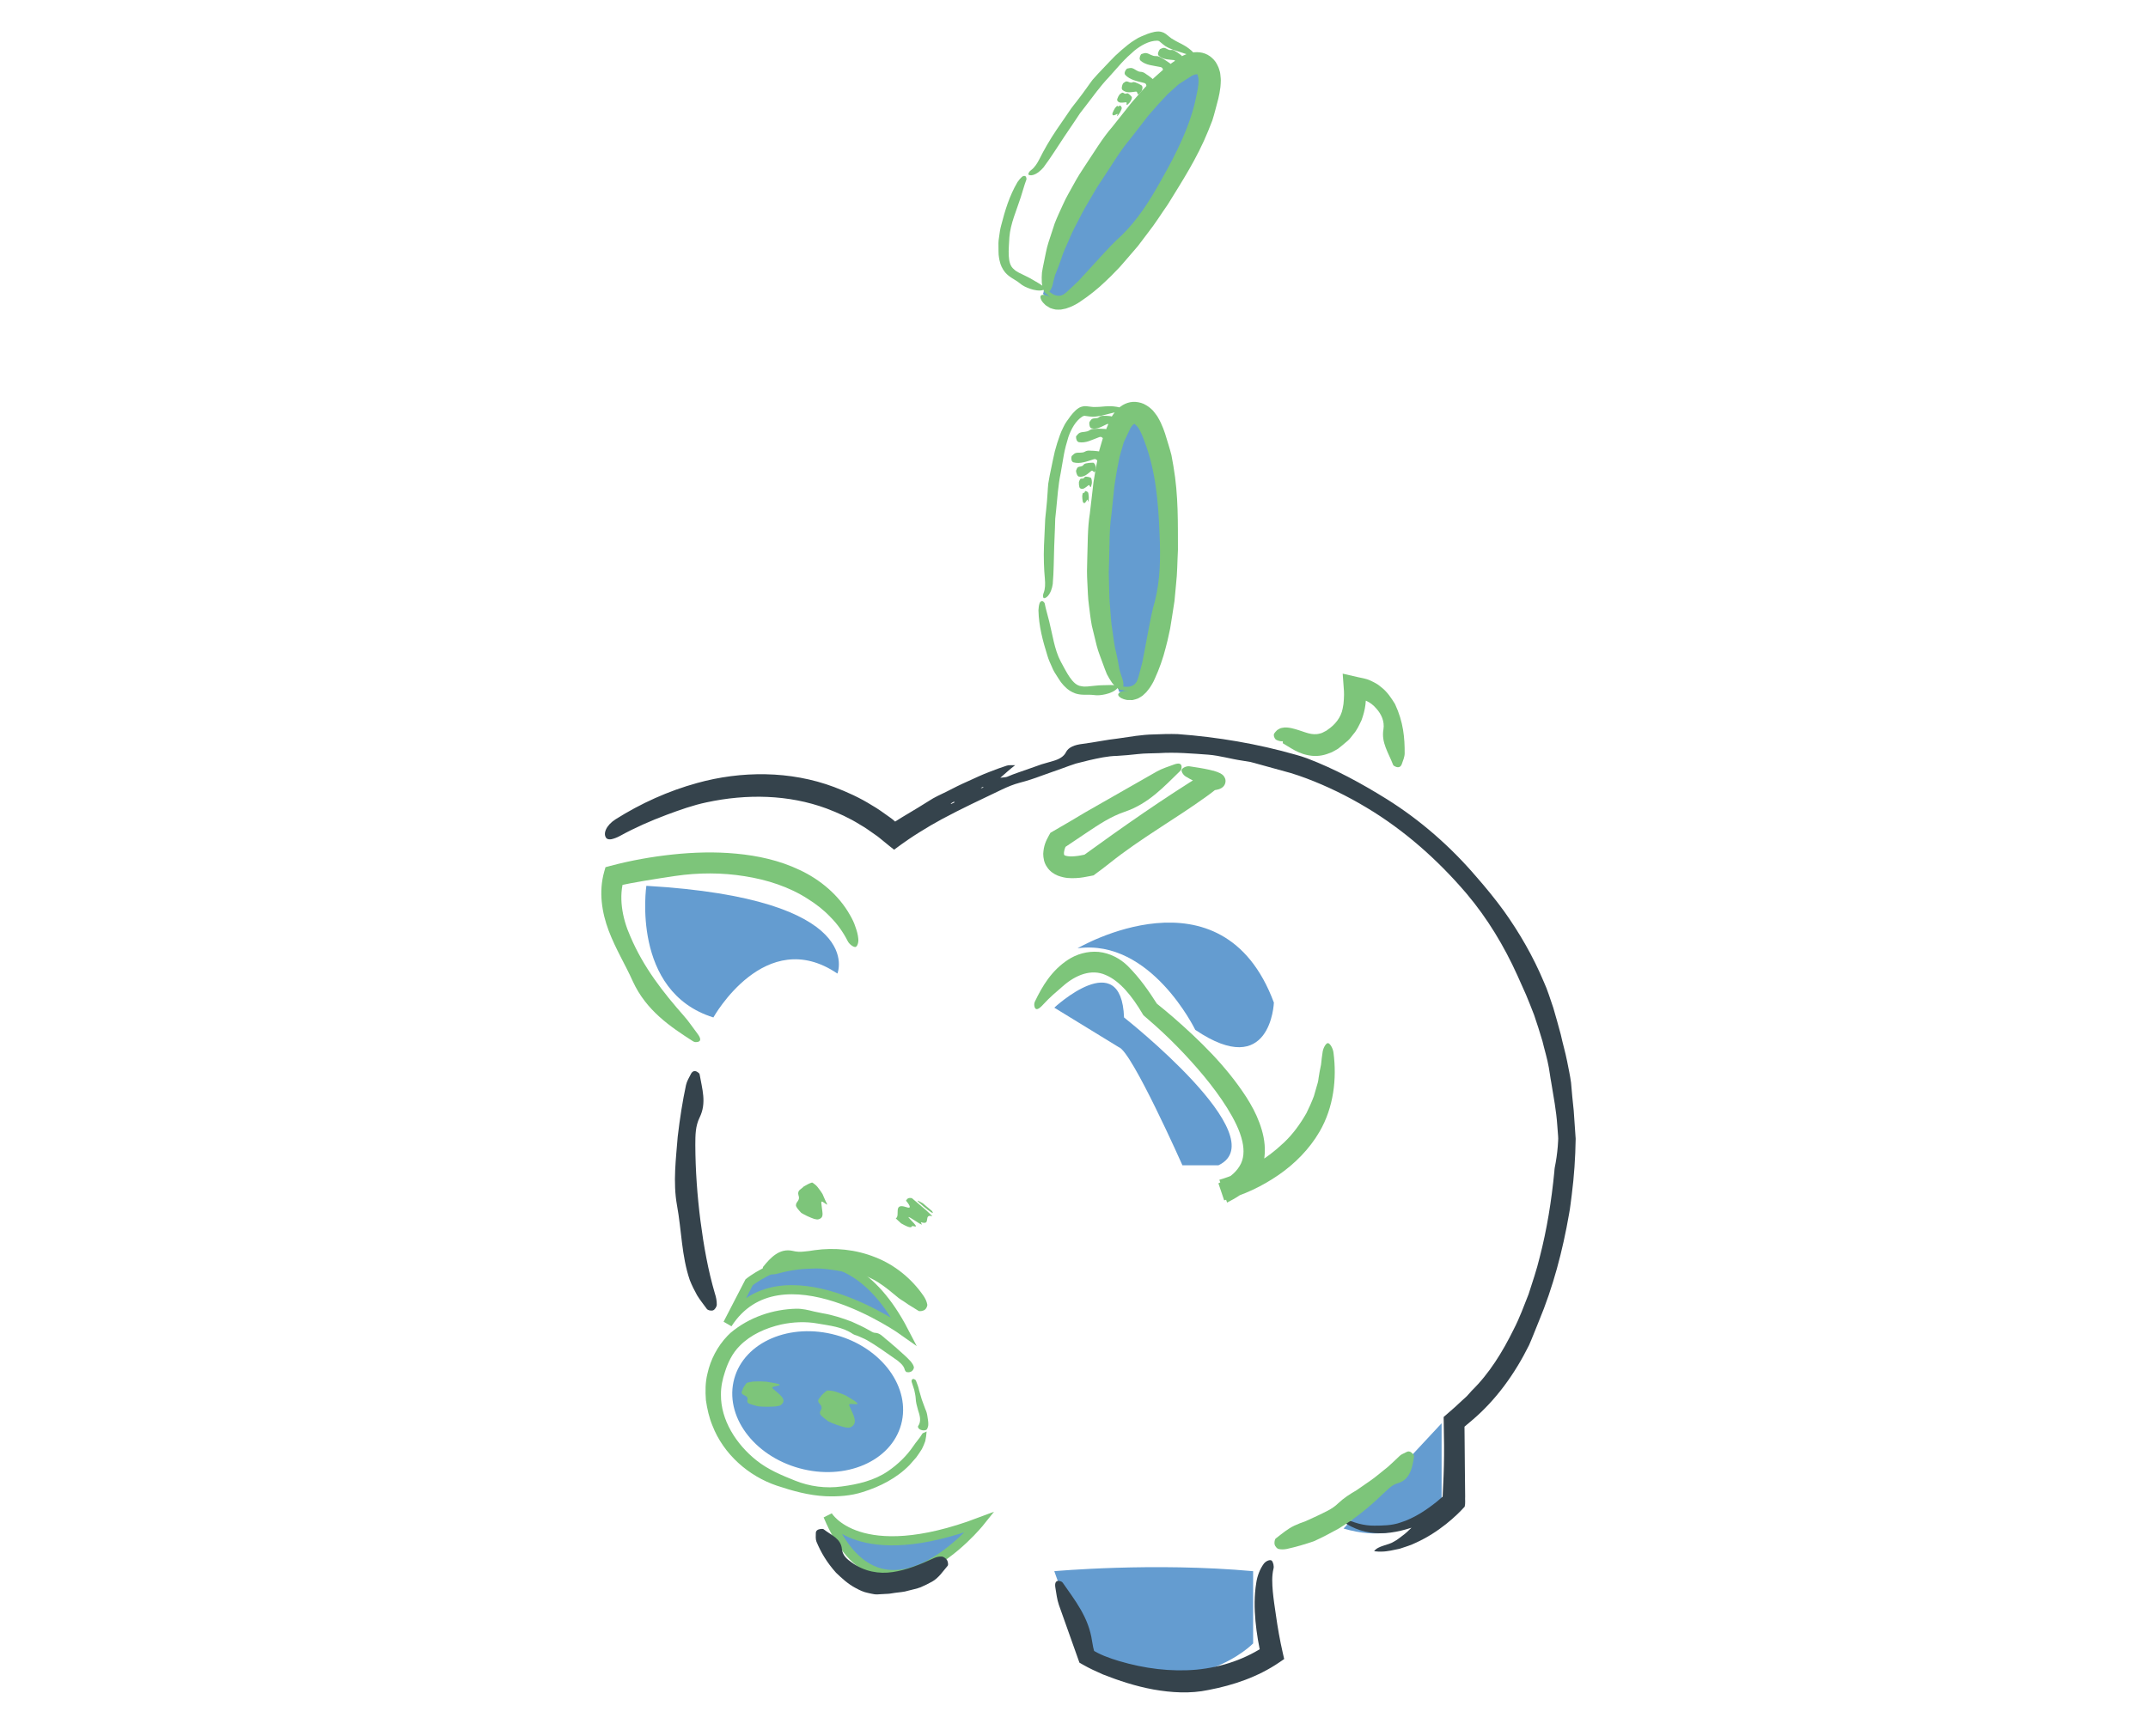 <?xml version="1.0" encoding="utf-8"?>
<!-- Generator: Adobe Illustrator 16.0.0, SVG Export Plug-In . SVG Version: 6.00 Build 0)  -->
<!DOCTYPE svg PUBLIC "-//W3C//DTD SVG 1.1//EN" "http://www.w3.org/Graphics/SVG/1.1/DTD/svg11.dtd">
<svg version="1.1" id="Layer_2" xmlns="http://www.w3.org/2000/svg" xmlns:xlink="http://www.w3.org/1999/xlink" x="0px" y="0px"
	 width="235px" height="190px" viewBox="0 0 235 190" enable-background="new 0 0 235 190" xml:space="preserve">
<g>
	<g>
		<path fill="#649CD0" stroke="#7DC57A" stroke-miterlimit="10" d="M90.57,165.859c0,0,3.33,5.713,16.652,0.686
			C107.222,166.545,96.491,179.964,90.57,165.859z"/>
		<g>
			
				<ellipse transform="matrix(0.964 0.265 -0.265 0.964 43.786 -18.228)" fill="#649CD0" cx="89.548" cy="153.406" rx="9.468" ry="7.559"/>
		</g>
		<path fill="#649CD0" d="M146.99,167.272l10.728-11.521v8.162C157.718,163.913,154.623,169.532,146.99,167.272z"/>
		<path fill="#649CD0" d="M115.344,171.938c0,0,10.876-0.994,21.754,0v7.903c0,0-6.118,6.414-18.016,2.566L115.344,171.938z"/>
		<path fill="#649CD0" stroke="#7DC57A" stroke-miterlimit="10" d="M81.958,140.322c0,0,9.946-8.091,16.938,5.372
			c0,0-13.575-9.681-19.289-0.826L81.958,140.322z"/>
		<g>
			<g>
				<g>
					<path fill="#7DC57A" d="M68.951,102.446c1.449,3.427,3.618,6.166,5.861,8.716c0.542,0.605,0.984,1.291,1.473,1.926
						c0.405,0.525,0.426,0.846,0.06,0.93c-0.137,0.028-0.343,0.05-0.516-0.063c-2.507-1.605-5.129-3.374-6.591-6.554
						c-0.839-1.875-1.863-3.502-2.644-5.551c-0.738-1.965-1.121-4.247-0.487-6.472l0.137-0.48l0.529-0.141
						c2.263-0.602,4.5-0.998,6.803-1.247c2.294-0.242,4.627-0.315,6.974-0.092c2.339,0.218,4.72,0.727,6.945,1.79
						c2.214,1.034,4.274,2.735,5.503,4.939c0.236,0.405,0.449,0.831,0.585,1.274c0.161,0.434,0.277,0.864,0.315,1.278
						c0.058,0.436-0.109,0.906-0.313,0.933c-0.211,0.027-0.675-0.299-0.843-0.648c-0.501-0.983-1.136-1.88-1.895-2.635
						c-0.734-0.775-1.573-1.425-2.475-1.987c-2.021-1.304-4.406-2.083-6.885-2.475c-2.48-0.402-5.067-0.404-7.62-0.029
						c-2.173,0.326-4.445,0.676-6.543,1.137c0.327-0.305,0.652-0.608,0.977-0.911C67.644,98.084,68.052,100.432,68.951,102.446z"/>
				</g>
			</g>
		</g>
		<g>
			<g>
				<path fill="#35434C" d="M154.422,167.181c-0.331,0.322-0.636,0.624-0.952,0.847c-0.313,0.235-0.608,0.482-0.935,0.655
					c-0.649,0.433-1.764,0.446-2.201,1.07c0.366,0.045,0.587,0.05,0.804,0.042c0.682-0.005,1.328-0.179,1.979-0.309
					c0.626-0.206,1.258-0.395,1.837-0.685c1.178-0.541,2.256-1.23,3.246-2.015c0.428-0.344,0.845-0.699,1.242-1.082
					c0.252-0.242,0.547-0.545,0.799-0.825c0.096-0.353,0.029-0.77,0.052-1.147l-0.032-3.121l-0.027-3.121l-0.012-1.266
					c0.003-0.034-0.007-0.075,0.005-0.104l0.076-0.064l0.152-0.13l0.529-0.446c2.701-2.27,4.763-5.178,6.299-8.274
					c0.379-0.854,0.704-1.732,1.06-2.587c1.576-3.776,2.618-7.741,3.314-11.753c0.138-0.702,0.2-1.416,0.3-2.123
					c0.258-2.03,0.395-4.03,0.427-6.125l-0.214-3.085c-0.107-1.017-0.213-2.032-0.291-3.056c-0.102-0.776-0.282-1.555-0.428-2.332
					c-0.193-0.988-0.486-1.955-0.697-2.938c-0.271-0.972-0.521-1.951-0.817-2.918c-0.339-0.952-0.613-1.934-1.043-2.854
					c-1.149-2.738-2.64-5.334-4.366-7.749c-0.938-1.289-1.946-2.524-2.994-3.72c-2.819-3.299-6.125-6.206-9.81-8.512
					c-2.776-1.727-5.633-3.289-8.726-4.468c-0.418-0.155-0.837-0.286-1.291-0.408c-4.131-1.177-8.482-1.922-12.851-2.242
					c-0.869-0.028-1.752-0.005-2.626,0.035c-1.317,0.02-2.61,0.259-3.905,0.444c-1.303,0.144-2.575,0.424-3.879,0.59
					c-0.849,0.1-1.557,0.349-1.84,0.938c-0.215,0.431-0.698,0.735-1.369,0.927l-1.281,0.37l-1.257,0.444
					c-0.833,0.309-1.688,0.558-2.501,0.917c-0.164,0.067-0.358,0.056-0.76,0.113c0.569-0.484,1.002-0.91,1.63-1.38
					c-0.46,0.011-0.711-0.021-0.943,0.058c-0.614,0.196-1.226,0.423-1.831,0.662c-0.817,0.301-1.598,0.681-2.391,1.038
					c-0.796,0.349-1.574,0.738-2.345,1.139c-0.649,0.323-1.33,0.611-1.925,1.012c-0.768,0.49-1.546,0.955-2.327,1.421
					c-0.394,0.224-0.778,0.475-1.167,0.714l-0.146,0.091l-0.073,0.045c-0.016,0.01,0-0.002-0.001-0.001
					c0.016-0.014,0.001-0.007,0.003-0.011l-0.005-0.008l0-0.001l-0.215-0.183c-0.107-0.084-0.029-0.04-0.443-0.333
					c-0.617-0.438-1.224-0.887-1.887-1.262c-1.286-0.806-2.681-1.442-4.104-1.984c-4.822-1.813-10.188-1.778-14.997-0.444
					c-3.174,0.873-6.161,2.23-8.92,3.967c-1.03,0.653-1.432,1.599-0.995,2.088c0.098,0.101,0.342,0.137,0.552,0.092
					c0.288-0.065,0.629-0.194,0.921-0.357c1.648-0.909,3.372-1.66,5.121-2.317c1.428-0.529,2.873-1.049,4.36-1.359
					c4.384-0.941,8.966-0.86,13.124,0.676c1.261,0.48,2.5,1.04,3.651,1.763c0.593,0.331,1.14,0.739,1.698,1.127
					c0.245,0.154,0.647,0.503,0.985,0.773c0.351,0.281,0.697,0.581,1.049,0.845c0.521-0.384,1.132-0.833,1.593-1.14
					c0.396-0.259,0.782-0.531,1.189-0.773c0.8-0.506,1.62-0.982,2.454-1.434c2.153-1.159,4.354-2.177,6.552-3.234
					c0.621-0.294,1.283-0.572,1.95-0.746c0.818-0.211,1.607-0.472,2.385-0.765c0.779-0.277,1.56-0.555,2.352-0.836
					c0.472-0.171,0.943-0.352,1.424-0.501c0.485-0.13,0.974-0.253,1.466-0.367c0.986-0.22,1.98-0.451,3.012-0.47
					c0.762-0.041,1.524-0.114,2.288-0.199c0.764-0.092,1.537-0.069,2.303-0.104c1.812-0.116,3.618,0.041,5.421,0.171
					c1.249,0.101,2.459,0.471,3.693,0.649l0.899,0.147c0.296,0.068,0.588,0.16,0.883,0.238l1.764,0.487l1.771,0.488
					c0.567,0.168,1.142,0.373,1.709,0.582c2.271,0.857,4.47,1.932,6.555,3.183c4.187,2.5,7.853,5.773,10.98,9.442
					c2.274,2.697,4.095,5.726,5.535,8.906l0.963,2.157c0.309,0.726,0.59,1.464,0.878,2.199c0.321,0.94,0.627,1.89,0.908,2.845
					c0.231,0.97,0.531,1.923,0.704,2.908c0.104,0.541,0.155,1.092,0.264,1.631c0.256,1.556,0.556,3.128,0.661,4.691l0.09,1.176
					c0.02,0.214,0.015,0.355,0.002,0.548l-0.037,0.587c-0.065,0.787-0.176,1.572-0.337,2.351c-0.027,0.131-0.022,0.274-0.039,0.412
					c-0.307,3.163-0.809,6.314-1.602,9.375c-0.33,1.373-0.785,2.701-1.215,4.036c-0.514,1.299-0.99,2.614-1.628,3.844
					c-1.218,2.475-2.676,4.845-4.589,6.716l-0.524,0.585c-0.184,0.184-0.386,0.345-0.571,0.523l-0.749,0.694l-0.738,0.647
					l-0.394,0.343l-0.098,0.085c-0.005,0.041,0,0.085-0.001,0.127l0.005,0.256l0.04,2.729c0.008,1.479-0.024,2.96-0.104,4.441
					c-0.03,0.511-0.049,1.345-0.063,1.174c-0.003,0.026-0.045,0.039-0.057,0.05l-0.519,0.449c-1.229,0.995-2.589,1.876-4.013,2.321
					c-0.971,0.341-1.949,0.339-2.873,0.347c-1.152,0.012-2.299-0.317-3.419-0.885c-0.274-0.151-0.604-0.183-0.923-0.277
					c1.091,1.003,2.419,1.7,3.865,1.912C151.33,167.931,152.861,167.688,154.422,167.181z M104.337,87.741
					c0.026-0.013,0.077,0.033,0.117,0.051c-0.118,0.058-0.235,0.119-0.355,0.169c-0.026,0.011-0.062-0.015-0.094-0.023
					C104.115,87.871,104.222,87.797,104.337,87.741z M107.303,86.242c0.055-0.035,0.108-0.079,0.165-0.1
					c0.052-0.019,0.108-0.011,0.162-0.015l-0.166,0.102L107.303,86.242z"/>
			</g>
		</g>
		<g>
			<g>
				<g>
					<path fill="#7DC57A" d="M150.353,161.72c0.52-0.417,1.008-0.809,1.48-1.188c0.445-0.399,0.877-0.81,1.285-1.2
						c0.177-0.191,0.477-0.276,0.747-0.426c0.224-0.136,0.464-0.074,0.672,0.161c0.077,0.087,0.177,0.212,0.166,0.29
						c-0.164,1.15-0.407,2.54-1.721,2.935c-0.791,0.212-1.194,0.777-1.772,1.27c-1.438,1.398-3.032,2.675-4.769,3.72
						c-0.884,0.49-1.782,0.97-2.708,1.383c-0.955,0.329-1.931,0.614-2.92,0.833c-0.302,0.064-0.631,0.081-0.937,0.008
						c-0.161-0.037-0.38-0.29-0.428-0.487c-0.049-0.204,0.008-0.574,0.127-0.662c0.669-0.515,1.31-1.065,2.029-1.401
						c0.408-0.189,0.826-0.35,1.25-0.498l1.221-0.559c0.801-0.396,1.652-0.729,2.316-1.38c0.61-0.582,1.308-1.028,2.018-1.438
						C149.07,162.605,149.75,162.176,150.353,161.72z"/>
				</g>
			</g>
		</g>
		<g>
			<g>
				<g>
					<path fill="#35434C" d="M120.667,183.237c-0.795-0.347-1.517-0.685-2.165-1.055l-0.407-0.233l-0.141-0.395
						c-0.763-2.146-1.435-4.036-2.106-5.923c-0.212-0.612-0.279-1.267-0.387-1.898c-0.089-0.524,0.063-0.78,0.409-0.728
						c0.128,0.021,0.311,0.064,0.399,0.197c1.335,1.933,2.837,3.773,3.209,6.4c0.063,0.433,0.153,0.849,0.268,1.255l-0.313-0.358
						c0.856,0.567,1.897,0.939,2.983,1.269c2.782,0.83,5.697,1.197,8.491,0.946c2.793-0.271,5.438-1.179,7.683-2.733l-0.553,1.469
						c-0.334-1.366-0.552-2.678-0.683-4.054c-0.125-1.367-0.149-2.768,0.091-4.218c0.104-0.718,0.406-1.5,0.836-2.08
						c0.264-0.315,0.697-0.452,0.849-0.313c0.158,0.148,0.274,0.619,0.193,0.882c-0.194,0.804-0.145,1.659-0.073,2.497
						c0.078,0.842,0.209,1.686,0.334,2.54c0.193,1.386,0.443,2.811,0.753,4.161l0.157,0.688l-0.56,0.381
						c-2.296,1.563-4.97,2.481-7.729,3.005c-1.979,0.423-4.064,0.292-6.022-0.056C124.217,184.524,122.367,183.905,120.667,183.237z
						"/>
				</g>
			</g>
		</g>
		<g>
			<g>
				<g>
					<path fill="#35434C" d="M74.144,124.391c0.244-2.063,0.527-3.867,0.908-5.652c0.096-0.426,0.332-0.814,0.537-1.211
						c0.168-0.328,0.422-0.395,0.698-0.226c0.103,0.063,0.239,0.163,0.255,0.27c0.269,1.576,0.79,3.111,0.003,4.711
						c-0.471,0.955-0.469,1.928-0.474,2.989c0.009,2.808,0.216,5.6,0.563,8.328c0.356,2.729,0.827,5.398,1.581,7.96
						c0.128,0.382,0.21,0.804,0.204,1.214c-0.002,0.215-0.203,0.531-0.388,0.611c-0.191,0.085-0.58,0.02-0.705-0.154
						c-0.347-0.482-0.746-0.966-1.063-1.492c-0.296-0.531-0.574-1.085-0.799-1.661c-0.903-2.658-0.891-5.426-1.396-8.169
						C73.607,129.379,73.964,126.719,74.144,124.391z"/>
				</g>
			</g>
		</g>
		<g>
			<g>
				<g>
					<path fill="#7DC57A" d="M88.697,138.833c-1.376,0.024-2.599,0.26-3.787,0.581c-0.277,0.075-0.619,0.028-0.915,0.023
						c-0.247-0.007-0.454-0.155-0.511-0.47c-0.022-0.114-0.049-0.275,0.008-0.339c0.788-0.977,1.777-2.066,3.23-1.742
						c0.424,0.105,0.812,0.122,1.196,0.077c0.387-0.027,0.777-0.084,1.19-0.153c2.177-0.307,4.52-0.087,6.66,0.777
						c2.156,0.838,3.998,2.374,5.265,4.217c0.193,0.282,0.353,0.61,0.413,0.943c0.034,0.175-0.114,0.479-0.282,0.594
						c-0.173,0.119-0.546,0.191-0.678,0.106l-1.118-0.693l-0.524-0.359c-0.184-0.107-0.359-0.222-0.525-0.346
						c-1.415-1.172-2.873-2.444-4.75-2.695C91.916,139.146,90.268,138.704,88.697,138.833z"/>
				</g>
			</g>
		</g>
		<g>
			<g>
				<g>
					<path fill="#35434C" d="M91.465,172.105c-1.003-1.12-1.655-2.229-2.139-3.392c-0.109-0.286-0.078-0.612-0.072-0.944
						c0.004-0.27,0.208-0.406,0.516-0.448c0.115-0.014,0.274-0.021,0.332,0.024c0.878,0.685,1.902,1.029,2.004,2.172
						c0.08,0.695,0.547,1.11,1.074,1.465c1.384,1.012,2.999,1.28,4.485,1.053c1.503-0.214,2.997-0.823,4.567-1.549
						c0.242-0.104,0.524-0.166,0.822-0.147c0.155,0.009,0.438,0.2,0.546,0.37c0.112,0.177,0.171,0.527,0.079,0.636
						c-0.512,0.594-0.985,1.336-1.704,1.736c-0.404,0.229-0.827,0.43-1.253,0.616c-0.438,0.168-0.918,0.253-1.376,0.378
						c-0.453,0.149-0.95,0.16-1.437,0.234c-0.245,0.026-0.488,0.093-0.74,0.103c-0.252,0.006-0.508,0.019-0.77,0.041
						c-0.238,0.014-0.485,0.044-0.724,0.011c-0.238-0.039-0.478-0.088-0.716-0.146c-0.488-0.091-0.926-0.308-1.35-0.538
						C92.755,173.33,92.076,172.688,91.465,172.105z"/>
				</g>
			</g>
		</g>
		<g>
			<g>
				<path fill="#7DC57A" d="M101.376,156.65c-0.027,0.384-0.077,0.733-0.149,1.056c-0.105,0.31-0.229,0.595-0.371,0.87
					c-0.187,0.32-0.414,0.616-0.623,0.92l-0.728,0.828c-1.421,1.455-3.243,2.362-5.111,2.951c-1.312,0.423-2.696,0.514-4.051,0.462
					c-1.848-0.088-3.623-0.579-5.361-1.16c-3.083-1.041-5.827-3.431-7.045-6.589c-0.363-0.879-0.571-1.819-0.709-2.769
					c-0.071-0.957-0.071-1.938,0.166-2.884c0.334-1.544,1.102-3.012,2.2-4.157c0.104-0.106,0.209-0.214,0.321-0.313
					c2.059-1.738,4.657-2.585,7.188-2.65c0.674-0.012,1.344,0.149,1.986,0.313c0.302,0.062,0.597,0.122,0.887,0.182
					c1.106,0.184,2.171,0.525,3.203,0.921c0.643,0.282,1.275,0.577,1.881,0.924c0.218,0.106,0.414,0.284,0.662,0.295
					c0.527,0.019,0.839,0.384,1.189,0.681c0.25,0.188,0.483,0.396,0.718,0.603c0.238,0.202,0.483,0.397,0.706,0.617
					c0.455,0.395,0.908,0.802,1.323,1.257c0.138,0.173,0.265,0.368,0.323,0.583c0.029,0.109-0.063,0.312-0.179,0.421
					c-0.189,0.177-0.566,0.206-0.685,0.093c-0.055-0.053-0.104-0.114-0.124-0.188c-0.07-0.288-0.232-0.519-0.437-0.71
					c-0.2-0.195-0.415-0.374-0.659-0.524c-1.025-0.709-1.985-1.422-3.045-2.026c-0.3-0.173-0.631-0.289-0.943-0.438
					c-0.202-0.095-0.437-0.12-0.619-0.251c-1.139-0.777-2.544-0.9-3.86-1.135c-1.312-0.234-2.675-0.168-3.976,0.111
					c-1.677,0.385-3.324,1.112-4.519,2.329c-0.806,0.801-1.299,1.829-1.62,2.853c-0.271,0.801-0.45,1.642-0.44,2.504
					c-0.028,2.74,1.642,5.408,3.905,7.199c1.238,0.984,2.707,1.603,4.186,2.192c1.601,0.653,3.401,0.888,5.124,0.645
					c1.765-0.232,3.558-0.646,5.044-1.663c1.084-0.74,2.034-1.651,2.779-2.738c0.292-0.458,0.708-0.872,1-1.382
					C100.951,156.82,101.075,156.805,101.376,156.65z"/>
				<path fill="#7DC57A" d="M100.551,152.137c0.099,0.339,0.196,0.672,0.298,1.02c0.118,0.339,0.242,0.678,0.382,1.036
					c0.12,0.259,0.201,0.533,0.235,0.814c0.037,0.281,0.103,0.574,0.092,0.861c0.003,0.17-0.045,0.346-0.121,0.499
					c-0.114,0.232-0.649,0.207-0.887-0.01c-0.087-0.079-0.151-0.228-0.106-0.292c0.394-0.552,0.171-1.215-0.012-1.773
					c-0.12-0.438-0.238-0.841-0.252-1.289c-0.019-0.305-0.098-0.603-0.157-0.906l-0.287-0.887c-0.021-0.065-0.002-0.154,0.03-0.235
					c0.011-0.027,0.154-0.092,0.178-0.081c0.106,0.048,0.234,0.1,0.267,0.192C100.336,151.433,100.486,151.772,100.551,152.137z"/>
			</g>
		</g>
		<g>
			<g>
				<g>
					<path fill="#7DC57A" d="M125.697,111.625c-0.152-0.133-0.304-0.266-0.42-0.366l-0.189-0.166l-0.098-0.165
						c-1.124-1.905-2.477-3.597-4.048-4.241c-1.528-0.674-3.238-0.023-4.659,1.232c-0.707,0.608-1.449,1.234-2.1,1.95
						c-0.533,0.596-0.852,0.733-0.988,0.348c-0.045-0.146-0.085-0.377,0.024-0.608c0.808-1.68,1.809-3.396,3.642-4.591
						c0.9-0.592,2.1-0.959,3.33-0.851c1.23,0.125,2.366,0.727,3.191,1.54c1.341,1.347,2.302,2.74,3.25,4.229l-0.145-0.167
						c0.618,0.496,1.224,0.999,1.848,1.534c2.954,2.582,5.801,5.337,8.023,8.765c0.547,0.863,1.05,1.774,1.423,2.786
						c0.373,1.005,0.648,2.112,0.592,3.317c-0.045,1.198-0.53,2.47-1.338,3.398c-0.809,0.93-1.799,1.536-2.787,2.032l-0.844-2.496
						c1.225-0.349,2.578-0.942,3.768-1.615c1.213-0.681,2.311-1.524,3.301-2.459c0.995-0.938,1.784-2.045,2.457-3.217
						c0.298-0.604,0.579-1.226,0.816-1.862l0.284-0.986c0.104-0.328,0.201-0.658,0.231-1.006c0.072-0.48,0.16-0.97,0.266-1.45
						c0.058-0.486,0.098-0.967,0.178-1.415c0.078-0.47,0.379-0.96,0.581-0.945c0.209,0.013,0.552,0.556,0.607,1.067
						c0.367,2.812,0.03,5.943-1.528,8.623c-1.112,1.911-2.703,3.513-4.497,4.749c-1.815,1.245-3.746,2.154-5.938,2.768l-0.63-1.862
						c0.967-0.455,1.821-1.072,2.299-1.858c0.498-0.772,0.542-1.733,0.324-2.708c-0.27-1.224-0.921-2.479-1.666-3.682
						c-0.753-1.208-1.632-2.38-2.561-3.508C129.828,115.494,127.767,113.4,125.697,111.625z"/>
				</g>
			</g>
		</g>
		<g>
			<g>
				<g>
					<path fill="#7DC57A" d="M118.735,88.893c2.837-1.62,5.335-3.045,7.83-4.469c0.598-0.334,1.26-0.532,1.893-0.767
						c0.526-0.194,0.813-0.094,0.813,0.261c-0.001,0.132-0.019,0.322-0.141,0.437c-1.779,1.717-3.438,3.582-6.083,4.48
						c-1.57,0.536-2.854,1.41-4.281,2.364l-2.421,1.625l0.28-0.28c-0.138,0.279-0.254,0.709-0.223,0.914
						c0.071,0.205,0.017,0.105,0.23,0.2c0.222,0.058,0.598,0.085,1.001,0.036c0.397-0.028,0.831-0.132,1.253-0.214l-0.399,0.163
						c4.36-3.158,8.768-6.256,13.374-9.084l0.368-0.226l0.379,0.012l0.165,0.005h0.051l0.058,0.292
						c0.029,0.144,0.076,0.295,0.106,0.403c0.08,0.245,0.181,0.399,0.226,0.416c0.055-0.006-0.121,0.01-0.245,0.167
						c-0.098,0.083-0.176,0.176-0.249,0.283c-0.108,0.126-0.209,0.264-0.294,0.398c0.011,0.003-0.021-0.016-0.028-0.024
						c-0.197-0.126-0.563-0.291-0.9-0.432c-0.603-0.254-1.251-0.551-1.787-0.887c-0.283-0.175-0.5-0.561-0.423-0.749
						c0.078-0.194,0.527-0.41,0.858-0.358c0.717,0.108,1.437,0.215,2.172,0.379c0.377,0.095,0.721,0.158,1.175,0.378
						c0.063,0.035,0.124,0.067,0.206,0.129c0.077,0.074,0.182,0.109,0.322,0.417c0.031,0.098,0.056,0.143,0.06,0.292
						c0.002,0.128-0.029,0.28-0.076,0.372c-0.041,0.095-0.127,0.211-0.178,0.26c-0.048,0.047-0.102,0.091-0.156,0.128
						c-0.164,0.104-0.275,0.136-0.355,0.162c-0.33,0.091-0.506,0.104-0.761,0.123c0.163-0.047,0.33-0.095,0.497-0.143
						c-0.331,0.265-0.672,0.525-1.02,0.777c-3.472,2.509-7.216,4.596-10.623,7.318c-0.518,0.413-1.048,0.815-1.588,1.207
						l-0.192,0.14l-0.287,0.055c-0.525,0.102-1.039,0.213-1.626,0.237c-0.572,0.03-1.213,0.028-1.999-0.274
						c-0.383-0.155-0.85-0.449-1.158-0.923c-0.342-0.471-0.415-1.012-0.425-1.451c0.048-0.878,0.278-1.401,0.632-2.03l0.157-0.278
						l0.292-0.17C116.432,90.256,117.618,89.574,118.735,88.893z"/>
				</g>
			</g>
		</g>
		<g>
			<g>
				<g>
					<path fill="#7DC57A" d="M152.624,77.051c0.919,1.971,1.062,3.705,1.052,5.387c-0.004,0.402-0.179,0.797-0.313,1.177
						c-0.119,0.334-0.361,0.41-0.658,0.293c-0.109-0.045-0.261-0.117-0.292-0.206c-0.519-1.349-1.313-2.447-1.059-3.888
						c0.137-0.88-0.229-1.664-0.774-2.271c-0.623-0.741-1.434-1.1-2.296-1.103l1.087-1.097c0.171,1.253,0.002,2.342-0.415,3.473
						c-0.255,0.533-0.5,1.087-0.898,1.536c-0.19,0.228-0.357,0.491-0.579,0.684l-0.678,0.569l-0.347,0.278l-0.044,0.034
						l-0.021,0.017l-0.011,0.009l-0.006,0.004l-0.1,0.058l-0.079,0.045l-0.16,0.089l-0.321,0.176
						c-0.165,0.071-0.361,0.143-0.546,0.205c-0.736,0.249-1.463,0.262-2.149,0.107c-0.677-0.143-1.252-0.432-1.698-0.7l-0.965-0.583
						c-0.045-0.028,0.003,0.012-0.005-0.163c-0.025-0.195-0.019-0.101-0.005-0.101c-0.015-0.046,0.081,0.143,0.025,0.074
						c-0.026-0.016-0.07-0.06-0.131-0.033c-0.115,0.014-0.458-0.063-0.627-0.171c-0.177-0.109-0.319-0.469-0.213-0.675
						c0.086-0.129,0.205-0.258,0.331-0.383c0.155-0.084,0.336-0.222,0.522-0.238c0.399-0.1,0.743-0.024,1.047,0.032
						c0.605,0.138,1.079,0.324,1.502,0.458c0.478,0.161,0.868,0.229,1.247,0.193c0.206-0.013,0.357-0.072,0.516-0.107
						c0.09-0.023,0.252-0.123,0.374-0.181l0.198-0.102l0.024-0.013l0.013-0.007l0.006-0.003l0.002-0.001
						c-0.03,0.018,0.069-0.04-0.067,0.039l0.002-0.002l0.037-0.029l0.074-0.058c0.842-0.554,1.493-1.375,1.668-2.335
						c0.022-0.171,0.054-0.336,0.088-0.499c0.007-0.171,0.021-0.338,0.042-0.503c0.024-0.311,0.024-0.713,0.011-0.9l-0.139-1.918
						l1.663,0.382c0.444,0.102,0.898,0.161,1.317,0.352c0.419,0.198,0.838,0.392,1.171,0.696
						C151.777,75.693,152.223,76.405,152.624,77.051z"/>
				</g>
			</g>
		</g>
		<g>
			<g>
				<g>
					<path fill="#7DC57A" d="M87.918,129.852c0.315-0.182,0.624-0.365,0.92-0.445c0.059-0.005,0.238,0.15,0.379,0.257
						c0.118,0.09,0.316,0.33,0.549,0.663c0.086,0.122,0.202,0.291,0.221,0.336c0.154,0.342,0.313,0.75,0.438,0.969
						c0.11,0.225,0.123,0.278-0.199,0.029c-0.385-0.285-0.383-0.151-0.369,0.009c0.032,0.414,0.113,0.786,0.131,1.113
						c0.019,0.336-0.076,0.566-0.502,0.663c-0.067,0.015-0.201-0.002-0.427-0.064c-0.116-0.032-0.503-0.189-0.747-0.305
						c-0.252-0.118-0.638-0.329-0.678-0.377c-0.249-0.274-0.54-0.595-0.554-0.784c-0.022-0.436,0.506-0.521,0.276-1.125
						C87.186,130.224,87.72,130.116,87.918,129.852z"/>
				</g>
			</g>
		</g>
		<g>
			<g>
				<g>
					<path fill="#7DC57A" d="M81.286,151.928c0.139-0.213,0.231-0.399,0.406-0.586c0.041-0.045,0.331-0.088,0.545-0.131
						c0.179-0.036,0.568-0.049,1.075-0.037c0.187,0.005,0.443,0.013,0.501,0.023c0.907,0.156,2.128,0.312,1.121,0.488
						c-0.594,0.105-0.46,0.206-0.334,0.317c0.663,0.589,1.615,1.177,0.808,1.768c-0.063,0.046-0.219,0.093-0.504,0.133
						c-0.147,0.021-0.666,0.041-1.002,0.04c-0.349-0.002-0.899-0.025-0.973-0.047c-0.439-0.12-0.95-0.241-1.081-0.364
						c-0.294-0.278,0.249-0.556-0.402-0.838C80.851,152.437,81.297,152.167,81.286,151.928z"/>
				</g>
			</g>
		</g>
		<g>
			<g>
				<g>
					<path fill="#7DC57A" d="M89.857,152.715c0.217-0.197,0.38-0.382,0.622-0.539c0.056-0.037,0.348,0.01,0.567,0.031
						c0.184,0.019,0.556,0.134,1.029,0.316c0.174,0.068,0.413,0.162,0.463,0.193c0.792,0.483,1.879,1.069,0.858,0.938
						c-0.603-0.077-0.518,0.084-0.445,0.254c0.385,0.898,1.043,1.893,0.042,2.306c-0.079,0.03-0.245,0.032-0.53-0.017
						c-0.147-0.024-0.645-0.174-0.961-0.288c-0.328-0.118-0.837-0.329-0.898-0.378c-0.365-0.285-0.797-0.595-0.871-0.78
						c-0.165-0.418,0.461-0.557-0.038-1.1C89.239,153.156,89.77,152.995,89.857,152.715z"/>
				</g>
			</g>
		</g>
		<path fill="#649CD0" d="M91.617,106.539c0,0,3.39-8.19-20.903-9.603c0,0-1.716,11.58,7.333,14.405
			C78.048,111.342,83.708,101.173,91.617,106.539z"/>
		<path fill="#649CD0" d="M117.888,103.772c0,0,15.814-9.304,21.48,5.945c0,0-0.316,8.592-8.602,2.98
			C130.767,112.698,125.914,102.68,117.888,103.772z"/>
		<path fill="#649CD0" d="M115.344,110.271c0,0,7.345-6.839,7.63,1.071c0,0,16.698,13.15,10.325,16.18h-3.936
			c0,0-5.544-12.488-6.957-12.923L115.344,110.271z"/>
		<g>
			<g>
				<g>
					<path fill="#7DC57A" d="M98.588,133.875c-0.377-0.348-0.587-0.543-0.587-0.543c0.531-0.289-0.346-1.741,1.148-1.233
						c0.47,0.16,0.57,0.017-0.029-0.71c0.132-0.184,0.211-0.356,0.644-0.274c0.853,0.725,1.365,1.159,1.539,1.307
						c0.34,0.312,0.748,0.688,0.687,0.671c-1.018-0.278-0.078,1.027-1.198,0.665c-0.078-0.025,0,0.121,0.048,0.198
						c0.246,0.396-2.305-1.563-1.14-0.396c1.058,1.061,0.13,0.489,0.073,0.633C99.704,134.348,99.514,134.406,98.588,133.875z"/>
					<path fill="#7DC57A" d="M100.962,131.674c0.537,0.455,1.019,0.864,1.025,0.869c0.017,0.088,0.217,0.331-0.146,0.1
						c-0.373-0.237-1.344-1.051-1.442-1.213C100.313,131.288,100.746,131.571,100.962,131.674z"/>
				</g>
			</g>
		</g>
	</g>
	<g>
		<g>
			<g>
				<path fill-rule="evenodd" clip-rule="evenodd" fill="#649CD0" d="M122.413,75.692c1.437,0.471,2.065,0.139,2.83-1.507
					c0.843-1.818,1.29-3.705,1.638-5.62c0.693-3.813,0.75-7.603,0.679-11.367c-0.062-3.25-0.344-6.475-1.449-9.478
					c-0.248-0.677-0.489-1.347-0.967-1.89c-0.777-0.882-1.791-0.688-2.467,0.394c-1.324,2.126-1.661,4.454-2.063,6.745
					c-0.567,3.254-0.725,6.521-0.688,9.75c0.042,3.702,0.39,7.357,1.51,10.819c0.243,0.745,0.748,1.325,0.977,2.063"/>
				<g>
					<g>
						<path fill="#7DC57A" d="M128.872,60.18c-0.071,1.29-0.064,2.511-0.208,3.761c-0.058,0.618-0.114,1.229-0.171,1.833
							c-0.09,0.578-0.179,1.151-0.267,1.719l-0.136,0.846l-0.076,0.462l-0.092,0.427c-0.121,0.568-0.24,1.131-0.401,1.695
							c-0.271,1.101-0.717,2.341-1.157,3.292l-0.164,0.359c-0.109,0.215-0.158,0.28-0.242,0.425
							c-0.138,0.246-0.354,0.512-0.556,0.756c-0.129,0.129-0.262,0.252-0.394,0.37c-0.154,0.116-0.342,0.22-0.513,0.313
							c-0.189,0.077-0.4,0.125-0.596,0.17c-0.191,0.007-0.381,0.005-0.565-0.003c-0.622-0.11-0.822-0.291-0.937-0.432
							c-0.111-0.145-0.08-0.277,0.097-0.388c0.128-0.09,0.352-0.165,0.585-0.17c0.922,0.069,1.187-0.669,1.464-1.506
							c0.108-0.351,0.229-0.887,0.352-1.322c0.143-0.467,0.174-0.887,0.278-1.324c0.169-0.904,0.34-1.818,0.516-2.756
							c0.17-0.875,0.366-1.953,0.671-2.948c0.585-2.372,0.623-4.765,0.498-7.391c-0.132-3.468-0.443-6.906-1.623-10.002
							c-0.269-0.8-0.632-1.582-0.956-1.838l-0.122-0.108l-0.062-0.054c-0.009,0-0.007,0.01-0.01,0.014
							c-0.009,0.024,0.015,0.02,0.007,0.023c-0.026,0.002-0.024,0.011-0.034,0.011c-0.016-0.001-0.175,0.105-0.312,0.329
							l-0.055,0.078l-0.014,0.019l-0.004,0.005c-0.013,0.021,0.093-0.165,0.047-0.082l-0.009,0.019l-0.035,0.074l-0.141,0.296
							l-0.282,0.592l-0.281,0.591c-0.082,0.193-0.108,0.366-0.166,0.548c-0.099,0.366-0.217,0.7-0.313,1.083l-0.242,1.219
							c-0.09,0.395-0.142,0.846-0.215,1.266l-0.103,0.641l-0.062,0.579l-0.272,2.609c-0.261,1.764-0.193,3.42-0.258,5.111
							l-0.036,1.265l0.032,1.277c0.015,0.882,0.036,1.756,0.118,2.575c0.062,0.835,0.104,1.673,0.251,2.505
							c0.125,0.833,0.203,1.681,0.425,2.488c0.113,0.498,0.215,1.01,0.298,1.517l0.016,0.095l0.007,0.047l0.004,0.023l0.002,0.012
							l0.001,0.006v0.003l0.001,0.001c0.024,0.069-0.034-0.093-0.028-0.076v0l0.057,0.189l0.105,0.374
							c0.071,0.21,0.141,0.416,0.207,0.614c0.092,0.25,0.127,0.551,0.095,0.803c-0.027,0.239-0.106,0.392-0.211,0.403
							c-0.226,0.007-0.721-0.383-1.011-0.779c-0.216-0.315-0.421-0.645-0.574-0.956c-0.171-0.386-0.266-0.694-0.402-1.047
							c-0.236-0.689-0.544-1.374-0.718-2.088l-0.527-2.161c-0.137-0.732-0.224-1.478-0.317-2.225
							c-0.123-0.858-0.126-1.664-0.174-2.493c-0.014-0.426-0.05-0.794-0.04-1.269l0.027-1.271c0.063-1.688,0.021-3.42,0.286-5.039
							l0.289-2.469l0.069-0.619c0.017-0.127,0.011-0.152,0.045-0.364l0.053-0.31l0.204-1.241l0.25-1.272l0.125-0.641l0.198-0.676
							c0.138-0.445,0.264-0.925,0.419-1.345l0.509-1.15l0.115-0.264l0.058-0.131l0.015-0.033l0.065-0.114l0.014-0.021l0.058-0.086
							c0.15-0.229,0.303-0.458,0.539-0.674c0.418-0.418,1.122-0.855,1.981-0.794c0.402,0.039,0.784,0.125,1.171,0.372
							c0.095,0.057,0.187,0.117,0.275,0.18c0.1,0.07,0.091,0.075,0.141,0.115l0.218,0.192l0.105,0.108l0.008,0.01l0.016,0.02
							l0.032,0.04l0.063,0.08l0.125,0.162c0.08,0.108,0.172,0.219,0.237,0.328c0.121,0.216,0.261,0.443,0.356,0.657
							c0.207,0.465,0.337,0.771,0.47,1.186l0.364,1.188c0.113,0.397,0.248,0.792,0.339,1.191l0.216,1.201
							C128.938,54.254,128.858,57.301,128.872,60.18z"/>
					</g>
				</g>
			</g>
			<g>
				<g>
					<g>
						<g>
							<path fill="#7DC57A" d="M128.193,59.581c-0.06,1.273-0.043,2.496-0.174,3.713c-0.051,0.606-0.102,1.205-0.151,1.797
								c-0.085,0.579-0.169,1.151-0.252,1.719c-0.157,1.126-0.372,2.292-0.661,3.378c-0.261,1.095-0.657,2.236-1.096,3.223
								l-0.156,0.362l-0.208,0.386c-0.123,0.242-0.306,0.479-0.476,0.708l-0.321,0.327c-0.123,0.099-0.27,0.184-0.404,0.269
								c-0.15,0.065-0.315,0.107-0.471,0.152l-0.468,0.015c-0.518-0.071-0.757-0.203-0.885-0.29
								c-0.127-0.089-0.113-0.151,0.042-0.183c0.115-0.031,0.308-0.03,0.55-0.014c0.441,0.062,0.878-0.045,1.152-0.353
								c0.277-0.306,0.486-0.693,0.651-1.118c0.313-0.827,0.622-1.77,0.828-2.643c0.226-0.896,0.413-1.838,0.6-2.802
								c0.175-0.93,0.328-1.974,0.555-2.993c0.4-2.434,0.479-4.827,0.396-7.464c-0.078-3.473-0.326-6.965-1.486-10.178
								c-0.269-0.81-0.59-1.637-1.074-2.088c-0.188-0.191-0.276-0.199-0.373-0.25c-0.122-0.038-0.237-0.044-0.357-0.025
								c-0.239,0.042-0.499,0.261-0.695,0.551l-0.077,0.106l-0.02,0.026l-0.005,0.007c0.046-0.081,0.01-0.017,0.02-0.033
								l-0.01,0.018l-0.036,0.074l-0.145,0.294l-0.289,0.588l-0.289,0.588c-0.086,0.196-0.126,0.391-0.192,0.585
								c-0.116,0.393-0.253,0.768-0.357,1.17l-0.266,1.251c-0.152,0.828-0.333,1.737-0.411,2.538l-0.289,2.608
								c-0.269,1.747-0.212,3.456-0.274,5.178l-0.034,1.291l0.038,1.296c0.02,0.879,0.048,1.753,0.14,2.6
								c0.071,0.855,0.127,1.713,0.288,2.561c0.14,0.849,0.234,1.71,0.478,2.535c0.119,0.509,0.241,1.03,0.36,1.538
								c0.013,0.187,0.156,0.48,0.224,0.706c0.097,0.217,0.191,0.43,0.283,0.634c0.229,0.464,0.255,1.054,0.157,1.026
								c-0.114-0.013-0.452-0.482-0.727-0.901c-0.194-0.313-0.378-0.636-0.516-0.96c-0.142-0.359-0.226-0.69-0.342-1.039
								c-0.2-0.692-0.472-1.375-0.612-2.089l-0.44-2.147c-0.112-0.725-0.181-1.459-0.263-2.195c-0.111-0.838-0.106-1.655-0.15-2.482
								c-0.053-0.818-0.031-1.68-0.006-2.506c0.064-1.667,0.012-3.361,0.274-4.991l0.289-2.47l0.07-0.618
								c0.016-0.115,0.016-0.181,0.043-0.335l0.053-0.308l0.212-1.233l0.259-1.245l0.131-0.625l0.196-0.633
								c0.137-0.418,0.255-0.858,0.411-1.26l0.54-1.134l0.123-0.259l0.062-0.13l0.016-0.032c0.054-0.098,0.028-0.047,0.047-0.079
								l0.05-0.071c0.131-0.19,0.26-0.381,0.45-0.549c0.342-0.333,0.868-0.647,1.48-0.596c0.573,0.008,1.19,0.48,1.373,0.691
								l0.053,0.054l0.007,0.008l0.014,0.017l0.026,0.034l0.052,0.068l0.104,0.138c0.067,0.093,0.144,0.184,0.2,0.279
								c0.104,0.192,0.224,0.386,0.31,0.581c0.362,0.77,0.551,1.501,0.788,2.282c0.109,0.384,0.24,0.763,0.329,1.15l0.212,1.167
								C128.223,53.678,128.186,56.723,128.193,59.581z"/>
						</g>
					</g>
				</g>
				<g>
					<g>
						<g>
							<path fill="#7DC57A" d="M116.323,46.775c0.236-0.542,0.539-0.855,0.802-1.254c0.208-0.26,0.32-0.386,0.539-0.6
								c0.218-0.19,0.445-0.403,0.938-0.468c0.28-0.018,0.201,0.002,0.464,0.025l0.279,0.033c0.18,0.036,0.38,0.033,0.582,0.023
								c0.383,0.007,0.866-0.071,1.282-0.078c0.189-0.01,0.432-0.006,0.626,0.017c0.207,0.026,0.438,0.04,0.737,0.151
								c0.35,0.181,0.347,0.341,0.2,0.417c-0.062,0.028-0.155,0.063-0.251,0.033c-0.306-0.036-0.653,0.08-1.005,0.161
								c-0.363,0.089-0.722,0.178-1.079,0.265c-0.375,0.06-0.78,0.149-1.229,0.077c-0.179-0.024-0.359-0.048-0.546-0.073
								c0.054-0.018-0.124,0.005-0.246,0.077c-0.738,0.467-1.228,1.371-1.532,2.246c-0.195,0.619-0.373,1.294-0.491,1.922
								l-0.348,2.012c-0.283,1.344-0.356,2.68-0.495,4.009l-0.104,0.996l-0.031,0.996l-0.081,2.044
								c-0.048,1.371-0.037,2.691-0.159,4.1c-0.067,0.476-0.243,1.007-0.553,1.333c-0.164,0.178-0.398,0.262-0.461,0.186
								c-0.064-0.08-0.07-0.359,0.01-0.52c0.193-0.496,0.185-0.999,0.143-1.558c-0.051-0.564-0.091-1.132-0.104-1.703
								c-0.047-1.296,0.03-2.579,0.096-3.867l0.043-0.968c0.027-0.363,0.073-0.663,0.104-0.998c0.068-0.655,0.125-1.313,0.163-1.981
								c0.019-0.304,0.035-0.612,0.069-0.916l0.159-0.891c0.122-0.591,0.244-1.183,0.366-1.77c0.065-0.292,0.13-0.583,0.195-0.873
								c0.086-0.3,0.171-0.598,0.256-0.893C115.854,47.914,116.022,47.354,116.323,46.775z"/>
						</g>
					</g>
				</g>
				<g>
					<g>
						
							<path fill="none" stroke="#DEEEDA" stroke-width="0.469" stroke-linecap="round" stroke-linejoin="round" stroke-miterlimit="10" d="
							M118.814,44.815"/>
					</g>
				</g>
				<g>
					<g>
						<g>
							<path fill="#7DC57A" d="M118.301,75.09c0.419,0.102,0.877,0.004,1.499-0.05c0.584-0.075,1.112-0.045,1.59-0.073
								c0.11-0.002,0.192-0.009,0.299,0.004c0.073-0.015,0.136,0.042,0.263-0.014c0.193-0.07,0.313-0.018,0.34,0.138
								c0.009,0.058,0.016,0.142-0.024,0.189c-0.291,0.382-0.899,0.587-1.295,0.683c-0.46,0.1-0.88,0.166-1.357,0.086
								c-0.604-0.074-1.249,0.062-1.945-0.162c-0.446-0.151-0.865-0.424-1.169-0.753c-0.175-0.155-0.296-0.334-0.444-0.503
								c-0.167-0.234-0.238-0.363-0.361-0.55c-0.225-0.343-0.45-0.682-0.618-1.11c-0.184-0.407-0.373-0.824-0.486-1.222
								c-0.503-1.614-0.939-3.202-0.982-4.968c0.012-0.267,0.049-0.545,0.125-0.779c0.039-0.124,0.184-0.238,0.28-0.227
								c0.099,0.012,0.258,0.15,0.282,0.267c0.125,0.662,0.335,1.298,0.487,1.943c0.367,1.453,0.571,3.078,1.25,4.379
								C116.674,73.525,117.33,75,118.301,75.09z"/>
						</g>
					</g>
				</g>
				<g>
					<g>
						
							<path fill="none" stroke="#DEEEDA" stroke-width="0.469" stroke-linecap="round" stroke-linejoin="round" stroke-miterlimit="10" d="
							M120.101,55.381"/>
					</g>
				</g>
				<g>
					<g>
						
							<path fill="none" stroke="#DEEEDA" stroke-width="0.469" stroke-linecap="round" stroke-linejoin="round" stroke-miterlimit="10" d="
							M122.052,46.413"/>
					</g>
				</g>
				<g>
					<g>
						
							<path fill="none" stroke="#DEEEDA" stroke-width="0.469" stroke-linecap="round" stroke-linejoin="round" stroke-miterlimit="10" d="
							M121.295,48.454"/>
					</g>
				</g>
				<g>
					<g>
						
							<path fill="none" stroke="#DEEEDA" stroke-width="0.469" stroke-linecap="round" stroke-linejoin="round" stroke-miterlimit="10" d="
							M121.674,47.343"/>
					</g>
				</g>
				<g>
					<g>
						
							<path fill="none" stroke="#DEEEDA" stroke-width="0.469" stroke-linecap="round" stroke-linejoin="round" stroke-miterlimit="10" d="
							M120.618,51.296"/>
					</g>
				</g>
				<g>
					<g>
						
							<path fill="none" stroke="#DEEEDA" stroke-width="0.469" stroke-linecap="round" stroke-linejoin="round" stroke-miterlimit="10" d="
							M120.208,54.204"/>
					</g>
				</g>
				<g>
					<g>
						
							<path fill="none" stroke="#DEEEDA" stroke-width="0.469" stroke-linecap="round" stroke-linejoin="round" stroke-miterlimit="10" d="
							M120.903,50.283"/>
					</g>
				</g>
				<g>
					<g>
						
							<path fill="none" stroke="#DEEEDA" stroke-width="0.469" stroke-linecap="round" stroke-linejoin="round" stroke-miterlimit="10" d="
							M120.51,52.293"/>
					</g>
				</g>
				<g>
					<g>
						
							<path fill="none" stroke="#DEEEDA" stroke-width="0.469" stroke-linecap="round" stroke-linejoin="round" stroke-miterlimit="10" d="
							M120.316,53.208"/>
					</g>
				</g>
			</g>
		</g>
		<g>
			<g>
				<g>
					<path fill="#7DC57A" d="M120.992,45.5c0.206,0.015,0.387,0.021,0.569,0.049c0.044,0.006,0.096,0.083,0.145,0.139
						c0.041,0.046,0.067,0.154,0.074,0.298c0.003,0.053,0.006,0.126-0.002,0.144c-0.114,0.273-0.216,0.634-0.421,0.37
						c-0.122-0.155-0.213-0.106-0.313-0.059c-0.531,0.252-1.053,0.586-1.643,0.425c-0.045-0.013-0.095-0.051-0.144-0.127
						c-0.025-0.039-0.064-0.183-0.076-0.278c-0.012-0.098-0.009-0.256,0.009-0.279c0.097-0.137,0.192-0.294,0.304-0.345
						c0.252-0.114,0.535,0.008,0.778-0.207C120.494,45.435,120.766,45.53,120.992,45.5z"/>
				</g>
			</g>
		</g>
		<g>
			<g>
				<g>
					<path fill="#7DC57A" d="M120.175,46.915c0.273,0.008,0.513,0.006,0.756,0.028c0.058,0.005,0.123,0.08,0.186,0.134
						c0.052,0.045,0.082,0.153,0.085,0.297c0.001,0.053,0.001,0.126-0.01,0.145c-0.165,0.278-0.316,0.645-0.578,0.388
						c-0.154-0.152-0.277-0.099-0.414-0.047c-0.736,0.264-1.387,0.652-2.152,0.532c-0.059-0.009-0.125-0.044-0.193-0.116
						c-0.035-0.037-0.094-0.176-0.113-0.27c-0.021-0.097-0.025-0.253-0.002-0.278c0.125-0.145,0.25-0.311,0.402-0.372
						c0.345-0.137,0.728-0.039,1.065-0.277C119.519,46.862,119.87,46.956,120.175,46.915z"/>
				</g>
			</g>
		</g>
		<g>
			<g>
				<g>
					<path fill="#7DC57A" d="M119.65,49.331c0.264,0.028,0.495,0.044,0.728,0.084c0.056,0.009,0.113,0.089,0.17,0.147
						c0.047,0.049,0.068,0.159,0.062,0.303c-0.003,0.054-0.008,0.126-0.021,0.144c-0.179,0.266-0.352,0.62-0.585,0.344
						c-0.139-0.163-0.261-0.12-0.396-0.078c-0.714,0.219-1.424,0.521-2.165,0.323c-0.057-0.016-0.117-0.058-0.17-0.136
						c-0.028-0.041-0.062-0.187-0.065-0.282c-0.003-0.099,0.018-0.256,0.043-0.278c0.142-0.131,0.283-0.282,0.432-0.326
						c0.338-0.098,0.689,0.041,1.026-0.158C119.017,49.234,119.355,49.346,119.65,49.331z"/>
				</g>
			</g>
		</g>
		<g>
			<g>
				<g>
					<path fill="#7DC57A" d="M119.116,50.659c0.176-0.012,0.327-0.03,0.486-0.025c0.038,0,0.097,0.069,0.148,0.117
						c0.043,0.04,0.086,0.143,0.12,0.282c0.013,0.052,0.029,0.123,0.026,0.141c-0.043,0.282-0.057,0.648-0.28,0.417
						c-0.133-0.137-0.199-0.077-0.273-0.017c-0.392,0.325-0.78,0.681-1.313,0.58c-0.041-0.009-0.091-0.042-0.146-0.112
						c-0.029-0.036-0.088-0.173-0.115-0.265c-0.028-0.095-0.055-0.249-0.044-0.273c0.057-0.142,0.109-0.304,0.193-0.362
						c0.192-0.132,0.455-0.038,0.618-0.267C118.687,50.664,118.932,50.715,119.116,50.659z"/>
				</g>
			</g>
		</g>
		<g>
			<g>
				<g>
					<path fill="#7DC57A" d="M119.016,52.183c0.113,0.029,0.212,0.047,0.313,0.088c0.024,0.009,0.054,0.089,0.081,0.148
						c0.023,0.049,0.039,0.159,0.046,0.302c0.002,0.053,0.005,0.126,0.001,0.143c-0.059,0.264-0.108,0.616-0.225,0.339
						c-0.069-0.163-0.118-0.121-0.173-0.08c-0.287,0.214-0.566,0.51-0.892,0.309c-0.025-0.016-0.054-0.058-0.081-0.137
						c-0.015-0.041-0.038-0.186-0.046-0.282c-0.008-0.099-0.009-0.255,0-0.277c0.052-0.13,0.102-0.28,0.161-0.322
						c0.137-0.096,0.293,0.045,0.423-0.152C118.742,52.083,118.893,52.197,119.016,52.183z"/>
				</g>
			</g>
		</g>
		<g>
			<g>
				<g>
					<path fill="#7DC57A" d="M118.868,53.768c0.058,0.035,0.108,0.056,0.161,0.102c0.013,0.01,0.031,0.091,0.048,0.151
						c0.014,0.05,0.027,0.16,0.037,0.303c0.003,0.053,0.006,0.126,0.007,0.143c-0.017,0.26-0.025,0.609-0.098,0.328
						c-0.042-0.166-0.064-0.125-0.09-0.087c-0.135,0.201-0.263,0.483-0.436,0.269c-0.014-0.017-0.029-0.06-0.047-0.14
						c-0.01-0.041-0.028-0.188-0.036-0.283c-0.009-0.099-0.017-0.255-0.014-0.276c0.021-0.127,0.038-0.274,0.066-0.314
						c0.064-0.09,0.15,0.057,0.206-0.133C118.726,53.657,118.807,53.776,118.868,53.768z"/>
				</g>
			</g>
		</g>
	</g>
	<g>
		<g>
			<g>
				<path fill-rule="evenodd" clip-rule="evenodd" fill="#649CD0" d="M114.1,32.141c0.973,1.157,1.682,1.208,3.2,0.213
					c1.674-1.101,3.049-2.468,4.355-3.912c2.6-2.875,4.646-6.065,6.571-9.301c1.66-2.793,3.122-5.683,3.766-8.817
					c0.146-0.706,0.295-1.401,0.176-2.115c-0.195-1.159-1.16-1.529-2.304-0.966c-2.247,1.108-3.761,2.908-5.31,4.643
					c-2.198,2.465-4.054,5.158-5.726,7.921c-1.916,3.168-3.549,6.457-4.422,9.989c-0.186,0.761-0.063,1.521-0.258,2.269"/>
				<g>
					<g>
						<path fill="#7DC57A" d="M127.768,22.367c-0.741,1.058-1.379,2.099-2.16,3.085c-0.374,0.495-0.744,0.984-1.111,1.468
							c-0.381,0.444-0.759,0.883-1.133,1.319l-0.561,0.647l-0.309,0.353l-0.304,0.314c-0.402,0.419-0.801,0.834-1.234,1.229
							c-0.811,0.792-1.844,1.611-2.719,2.186l-0.329,0.219c-0.208,0.125-0.283,0.155-0.431,0.234
							c-0.247,0.137-0.57,0.249-0.872,0.35c-0.178,0.041-0.355,0.076-0.53,0.106c-0.191,0.017-0.406,0.007-0.6-0.004
							c-0.202-0.035-0.406-0.104-0.596-0.17c-0.167-0.095-0.326-0.197-0.479-0.3c-0.471-0.422-0.545-0.681-0.569-0.861
							c-0.018-0.182,0.079-0.277,0.287-0.278c0.155-0.009,0.386,0.045,0.586,0.163c0.748,0.544,1.361,0.058,2.039-0.506
							c0.276-0.24,0.662-0.633,0.995-0.938c0.367-0.322,0.615-0.662,0.934-0.978c0.621-0.68,1.249-1.366,1.893-2.071
							c0.605-0.653,1.341-1.466,2.124-2.151c1.747-1.707,3.042-3.72,4.32-6.018c1.717-3.015,3.266-6.101,3.896-9.354
							c0.194-0.823,0.297-1.678,0.157-2.066l-0.047-0.157l-0.023-0.078c-0.007-0.004-0.012,0.005-0.016,0.007
							c-0.021,0.016,0.002,0.025-0.007,0.024c-0.023-0.013-0.026-0.004-0.035-0.009c-0.013-0.009-0.204-0.002-0.438,0.115
							l-0.088,0.037l-0.021,0.009l-0.006,0.002c-0.021,0.011,0.165-0.09,0.082-0.045l-0.017,0.011l-0.069,0.044l-0.275,0.177
							l-0.552,0.354l-0.552,0.354c-0.171,0.121-0.284,0.254-0.43,0.378c-0.276,0.259-0.553,0.48-0.836,0.755l-0.849,0.908
							c-0.284,0.289-0.566,0.645-0.85,0.962l-0.426,0.49l-0.357,0.459l-1.607,2.074c-1.151,1.36-1.968,2.804-2.914,4.207
							l-0.698,1.055l-0.646,1.102c-0.453,0.758-0.895,1.512-1.257,2.25c-0.388,0.742-0.794,1.478-1.108,2.261
							c-0.333,0.773-0.714,1.535-0.951,2.337c-0.166,0.482-0.35,0.972-0.546,1.446l-0.037,0.089l-0.019,0.044l-0.009,0.022
							l-0.004,0.011l-0.002,0.005l-0.001,0.003l0,0.001c0.033-0.16,0.009-0.044,0.017-0.08l0,0.001l-0.052,0.19l-0.106,0.373
							c-0.051,0.216-0.101,0.427-0.148,0.63c-0.054,0.261-0.183,0.536-0.342,0.733c-0.15,0.189-0.297,0.277-0.392,0.232
							c-0.195-0.114-0.411-0.706-0.448-1.195c-0.018-0.382-0.018-0.77,0.016-1.115c0.059-0.418,0.141-0.729,0.21-1.102
							c0.163-0.71,0.262-1.454,0.492-2.153l0.691-2.114c0.27-0.694,0.589-1.373,0.903-2.057c0.348-0.794,0.771-1.479,1.167-2.21
							c0.214-0.369,0.377-0.7,0.636-1.099l0.693-1.066c0.944-1.399,1.821-2.894,2.9-4.13l1.548-1.946l0.385-0.489
							c0.081-0.099,0.09-0.124,0.23-0.285l0.208-0.235l0.827-0.947l0.884-0.95l0.444-0.478l0.525-0.47
							c0.352-0.305,0.712-0.647,1.065-0.922l1.038-0.709l0.236-0.163l0.119-0.081l0.029-0.021l0.115-0.062l0.023-0.011l0.094-0.043
							c0.25-0.116,0.499-0.229,0.814-0.289c0.576-0.134,1.404-0.134,2.102,0.37c0.321,0.245,0.601,0.519,0.799,0.933
							c0.051,0.098,0.098,0.198,0.14,0.299c0.048,0.112,0.037,0.111,0.059,0.172l0.084,0.278l0.033,0.148l0.001,0.012l0.004,0.025
							L133.5,8.08l0.012,0.101l0.021,0.204c0.011,0.134,0.03,0.276,0.028,0.404c-0.011,0.247-0.013,0.514-0.043,0.746
							c-0.07,0.504-0.121,0.834-0.227,1.255l-0.317,1.202c-0.113,0.397-0.206,0.804-0.34,1.191l-0.449,1.134
							C130.949,17.366,129.275,19.915,127.768,22.367z"/>
					</g>
				</g>
			</g>
			<g>
				<g>
					<g>
						<g>
							<path fill="#7DC57A" d="M127.508,21.5c-0.723,1.05-1.354,2.098-2.106,3.063c-0.363,0.488-0.722,0.97-1.077,1.448
								c-0.377,0.447-0.75,0.889-1.12,1.327c-0.728,0.875-1.524,1.751-2.343,2.522c-0.799,0.792-1.738,1.553-2.63,2.16l-0.324,0.225
								l-0.38,0.218c-0.232,0.141-0.512,0.247-0.777,0.352l-0.446,0.109c-0.157,0.019-0.327,0.014-0.485,0.015
								c-0.162-0.024-0.324-0.076-0.48-0.119l-0.405-0.234c-0.403-0.333-0.536-0.571-0.599-0.712
								c-0.061-0.142-0.017-0.188,0.132-0.133c0.114,0.034,0.276,0.137,0.475,0.278c0.343,0.285,0.77,0.424,1.164,0.308
								c0.397-0.114,0.779-0.332,1.143-0.606c0.703-0.538,1.463-1.175,2.099-1.809c0.664-0.643,1.32-1.344,1.986-2.064
								c0.639-0.698,1.319-1.503,2.05-2.25c1.623-1.857,2.953-3.849,4.272-6.134c1.765-2.992,3.396-6.09,4.104-9.432
								c0.199-0.83,0.361-1.702,0.188-2.341c-0.059-0.261-0.13-0.314-0.185-0.409c-0.084-0.097-0.18-0.163-0.291-0.21
								c-0.226-0.09-0.562-0.042-0.882,0.102l-0.121,0.049l-0.03,0.012l-0.008,0.003c0.08-0.044,0.018-0.009,0.033-0.018
								l-0.018,0.011l-0.069,0.043l-0.278,0.174l-0.556,0.347l-0.556,0.347c-0.176,0.121-0.313,0.265-0.472,0.396
								c-0.306,0.272-0.619,0.519-0.921,0.806l-0.885,0.924c-0.566,0.623-1.199,1.3-1.688,1.939l-1.62,2.063
								c-1.149,1.343-2.002,2.825-2.964,4.256l-0.709,1.078l-0.651,1.122c-0.447,0.757-0.885,1.515-1.253,2.283
								c-0.391,0.765-0.796,1.522-1.106,2.328c-0.329,0.795-0.702,1.577-0.931,2.406c-0.167,0.496-0.337,1.002-0.504,1.497
								c-0.087,0.167-0.12,0.491-0.182,0.718c-0.032,0.236-0.063,0.466-0.094,0.688c-0.049,0.516-0.34,1.03-0.408,0.955
								c-0.09-0.072-0.129-0.648-0.141-1.149c0-0.368,0.014-0.739,0.068-1.088c0.069-0.379,0.172-0.706,0.257-1.063
								c0.195-0.694,0.325-1.417,0.581-2.098l0.758-2.057c0.287-0.675,0.617-1.335,0.935-2.003c0.348-0.771,0.783-1.463,1.181-2.188
								c0.388-0.723,0.859-1.443,1.316-2.132c0.935-1.382,1.782-2.85,2.865-4.096l1.548-1.946l0.386-0.488
								c0.073-0.089,0.109-0.146,0.213-0.262l0.208-0.233l0.83-0.937l0.876-0.921l0.44-0.462l0.501-0.434
								c0.337-0.283,0.669-0.595,1.015-0.854l1.057-0.679l0.241-0.155l0.12-0.078l0.03-0.019c0.098-0.054,0.05-0.025,0.082-0.042
								l0.079-0.035c0.212-0.093,0.422-0.188,0.672-0.229c0.467-0.103,1.08-0.092,1.572,0.274c0.482,0.31,0.759,1.036,0.803,1.311
								l0.017,0.075l0.001,0.011l0.002,0.021l0.005,0.043l0.008,0.086l0.017,0.172c0.008,0.114,0.025,0.231,0.022,0.342
								c-0.013,0.218-0.014,0.446-0.043,0.657c-0.099,0.846-0.324,1.565-0.533,2.354c-0.109,0.384-0.198,0.775-0.327,1.151
								l-0.436,1.103C130.645,16.5,129.008,19.068,127.508,21.5z"/>
						</g>
					</g>
				</g>
				<g>
					<g>
						<g>
							<path fill="#7DC57A" d="M124.174,4.36c0.487-0.336,0.908-0.443,1.343-0.643c0.313-0.111,0.475-0.159,0.774-0.226
								c0.284-0.046,0.591-0.108,1.044,0.098c0.247,0.132,0.17,0.108,0.381,0.265l0.22,0.175c0.133,0.125,0.305,0.228,0.482,0.327
								c0.321,0.208,0.772,0.396,1.13,0.61c0.166,0.091,0.371,0.223,0.523,0.345c0.162,0.132,0.351,0.264,0.546,0.517
								c0.202,0.337,0.115,0.473-0.049,0.46c-0.067-0.008-0.165-0.028-0.23-0.104c-0.242-0.192-0.598-0.278-0.939-0.394
								c-0.355-0.116-0.707-0.23-1.057-0.343c-0.351-0.147-0.742-0.285-1.086-0.583c-0.139-0.115-0.28-0.23-0.425-0.35
								c0.056,0.013-0.107-0.062-0.249-0.064c-0.874,0.008-1.767,0.517-2.486,1.101c-0.491,0.423-0.999,0.903-1.431,1.375
								l-1.357,1.526c-0.949,0.992-1.716,2.089-2.534,3.145l-0.613,0.792l-0.551,0.83l-1.146,1.695
								c-0.764,1.139-1.451,2.267-2.298,3.399c-0.308,0.369-0.738,0.727-1.172,0.84c-0.233,0.065-0.477,0.013-0.49-0.085
								c-0.013-0.102,0.129-0.342,0.282-0.436c0.425-0.319,0.685-0.751,0.943-1.248c0.254-0.506,0.519-1.01,0.809-1.502
								c0.644-1.125,1.386-2.175,2.121-3.235l0.547-0.8c0.214-0.293,0.411-0.524,0.615-0.793c0.403-0.52,0.8-1.05,1.184-1.597
								c0.176-0.249,0.353-0.502,0.541-0.742l0.605-0.672c0.415-0.438,0.831-0.876,1.244-1.311l0.626-0.639
								c0.23-0.209,0.46-0.417,0.688-0.624C123.175,5.081,123.612,4.694,124.174,4.36z"/>
						</g>
					</g>
				</g>
				<g>
					<g>
						
							<path fill="none" stroke="#DEEEDA" stroke-width="0.469" stroke-linecap="round" stroke-linejoin="round" stroke-miterlimit="10" d="
							M127.324,4.008"/>
					</g>
				</g>
				<g>
					<g>
						<g>
							<path fill="#7DC57A" d="M110.924,29.461c0.303,0.308,0.742,0.465,1.3,0.748c0.536,0.244,0.968,0.547,1.389,0.775
								c0.095,0.057,0.169,0.094,0.251,0.161c0.071,0.026,0.093,0.109,0.231,0.127c0.202,0.042,0.276,0.15,0.215,0.296
								c-0.023,0.054-0.061,0.128-0.12,0.147c-0.448,0.172-1.074,0.025-1.46-0.103c-0.443-0.157-0.835-0.322-1.198-0.642
								c-0.476-0.382-1.094-0.607-1.567-1.164c-0.3-0.363-0.512-0.816-0.597-1.257c-0.066-0.224-0.075-0.439-0.112-0.662
								c-0.019-0.287-0.011-0.434-0.017-0.658c-0.01-0.41-0.022-0.816,0.061-1.269c0.059-0.442,0.118-0.896,0.232-1.294
								c0.423-1.637,0.891-3.215,1.785-4.739c0.15-0.221,0.33-0.438,0.517-0.596c0.098-0.085,0.282-0.105,0.357-0.045
								c0.078,0.063,0.141,0.264,0.099,0.375c-0.243,0.627-0.399,1.279-0.61,1.908c-0.455,1.428-1.138,2.917-1.248,4.38
								C110.367,27.274,110.146,28.873,110.924,29.461z"/>
						</g>
					</g>
				</g>
				<g>
					<g>
						
							<path fill="none" stroke="#DEEEDA" stroke-width="0.469" stroke-linecap="round" stroke-linejoin="round" stroke-miterlimit="10" d="
							M122.846,13.664"/>
					</g>
				</g>
				<g>
					<g>
						
							<path fill="none" stroke="#DEEEDA" stroke-width="0.469" stroke-linecap="round" stroke-linejoin="round" stroke-miterlimit="10" d="
							M129.231,7.073"/>
					</g>
				</g>
				<g>
					<g>
						
							<path fill="none" stroke="#DEEEDA" stroke-width="0.469" stroke-linecap="round" stroke-linejoin="round" stroke-miterlimit="10" d="
							M127.513,8.408"/>
					</g>
				</g>
				<g>
					<g>
						
							<path fill="none" stroke="#DEEEDA" stroke-width="0.469" stroke-linecap="round" stroke-linejoin="round" stroke-miterlimit="10" d="
							M128.421,7.664"/>
					</g>
				</g>
				<g>
					<g>
						
							<path fill="none" stroke="#DEEEDA" stroke-width="0.469" stroke-linecap="round" stroke-linejoin="round" stroke-miterlimit="10" d="
							M125.438,10.466"/>
					</g>
				</g>
				<g>
					<g>
						
							<path fill="none" stroke="#DEEEDA" stroke-width="0.469" stroke-linecap="round" stroke-linejoin="round" stroke-miterlimit="10" d="
							M123.558,12.721"/>
					</g>
				</g>
				<g>
					<g>
						
							<path fill="none" stroke="#DEEEDA" stroke-width="0.469" stroke-linecap="round" stroke-linejoin="round" stroke-miterlimit="10" d="
							M126.216,9.756"/>
					</g>
				</g>
				<g>
					<g>
						
							<path fill="none" stroke="#DEEEDA" stroke-width="0.469" stroke-linecap="round" stroke-linejoin="round" stroke-miterlimit="10" d="
							M124.821,11.256"/>
					</g>
				</g>
				<g>
					<g>
						
							<path fill="none" stroke="#DEEEDA" stroke-width="0.469" stroke-linecap="round" stroke-linejoin="round" stroke-miterlimit="10" d="
							M124.175,11.931"/>
					</g>
				</g>
			</g>
		</g>
		<g>
			<g>
				<g>
					<path fill="#7DC57A" d="M128.813,5.739c0.167,0.122,0.318,0.221,0.459,0.342c0.033,0.028,0.037,0.121,0.049,0.194
						c0.01,0.061-0.024,0.167-0.094,0.293c-0.026,0.047-0.063,0.11-0.078,0.121c-0.241,0.171-0.518,0.425-0.553,0.093
						c-0.021-0.196-0.124-0.202-0.235-0.215c-0.585-0.066-1.203-0.057-1.62-0.504c-0.031-0.035-0.054-0.094-0.055-0.184
						c-0.001-0.046,0.042-0.189,0.082-0.276c0.042-0.089,0.127-0.222,0.154-0.233c0.155-0.065,0.319-0.148,0.44-0.132
						c0.274,0.036,0.451,0.289,0.771,0.234C128.424,5.42,128.605,5.645,128.813,5.739z"/>
				</g>
			</g>
		</g>
		<g>
			<g>
				<g>
					<path fill="#7DC57A" d="M127.372,6.509c0.229,0.151,0.434,0.276,0.628,0.422c0.046,0.035,0.063,0.133,0.087,0.212
						c0.021,0.066-0.011,0.173-0.084,0.298c-0.027,0.046-0.066,0.108-0.085,0.117c-0.287,0.15-0.609,0.381-0.695,0.025
						c-0.052-0.21-0.184-0.23-0.327-0.258c-0.766-0.165-1.522-0.177-2.109-0.683c-0.045-0.039-0.084-0.104-0.104-0.2
						c-0.01-0.05,0.014-0.2,0.046-0.289c0.034-0.093,0.113-0.229,0.146-0.238c0.182-0.057,0.376-0.132,0.537-0.104
						c0.365,0.065,0.639,0.35,1.052,0.326C126.843,6.118,127.092,6.384,127.372,6.509z"/>
				</g>
			</g>
		</g>
		<g>
			<g>
				<g>
					<path fill="#7DC57A" d="M125.654,8.286c0.209,0.163,0.397,0.299,0.574,0.455c0.042,0.037,0.049,0.136,0.065,0.215
						c0.015,0.066-0.025,0.171-0.107,0.29c-0.03,0.043-0.073,0.103-0.093,0.111c-0.292,0.131-0.626,0.341-0.679-0.017
						c-0.032-0.211-0.158-0.239-0.295-0.275c-0.723-0.19-1.484-0.309-2.011-0.868c-0.039-0.043-0.068-0.11-0.072-0.205
						c-0.003-0.05,0.046-0.191,0.094-0.274c0.049-0.086,0.15-0.208,0.183-0.214c0.189-0.037,0.39-0.091,0.539-0.049
						c0.339,0.095,0.563,0.398,0.956,0.406C125.166,7.87,125.396,8.144,125.654,8.286z"/>
				</g>
			</g>
		</g>
		<g>
			<g>
				<g>
					<path fill="#7DC57A" d="M124.499,9.133c0.155,0.083,0.294,0.147,0.427,0.235c0.031,0.021,0.045,0.11,0.063,0.178
						c0.016,0.057-0.002,0.167-0.046,0.304c-0.017,0.051-0.04,0.12-0.053,0.133c-0.185,0.217-0.39,0.521-0.458,0.206
						c-0.04-0.186-0.128-0.17-0.223-0.159c-0.504,0.07-1.022,0.167-1.421-0.2c-0.029-0.029-0.055-0.083-0.064-0.172
						c-0.006-0.046,0.017-0.193,0.042-0.286c0.026-0.095,0.085-0.24,0.106-0.255c0.123-0.091,0.252-0.201,0.355-0.206
						c0.232-0.011,0.405,0.208,0.666,0.099C124.131,8.911,124.313,9.083,124.499,9.133z"/>
				</g>
			</g>
		</g>
		<g>
			<g>
				<g>
					<path fill="#7DC57A" d="M123.61,10.375c0.08,0.085,0.155,0.152,0.219,0.24c0.016,0.021-0.002,0.104-0.009,0.168
						c-0.007,0.054-0.051,0.155-0.121,0.281c-0.026,0.046-0.063,0.109-0.075,0.122c-0.188,0.193-0.416,0.467-0.369,0.17
						c0.027-0.175-0.037-0.165-0.104-0.159c-0.356,0.031-0.751,0.135-0.921-0.208c-0.013-0.026-0.015-0.077,0.003-0.159
						c0.01-0.042,0.066-0.178,0.11-0.263c0.045-0.088,0.127-0.222,0.146-0.236c0.111-0.083,0.232-0.184,0.307-0.189
						c0.166-0.009,0.225,0.193,0.438,0.094C123.43,10.146,123.498,10.322,123.61,10.375z"/>
				</g>
			</g>
		</g>
		<g>
			<g>
				<g>
					<path fill="#7DC57A" d="M122.648,11.643c0.031,0.06,0.063,0.105,0.084,0.171c0.005,0.016-0.022,0.094-0.039,0.153
						c-0.015,0.05-0.062,0.15-0.129,0.277c-0.026,0.046-0.062,0.11-0.069,0.125c-0.151,0.212-0.344,0.504-0.256,0.228
						c0.051-0.163,0.011-0.141-0.031-0.122c-0.22,0.1-0.478,0.272-0.512-0.001c-0.002-0.021,0.007-0.066,0.034-0.143
						c0.014-0.04,0.075-0.174,0.118-0.259c0.045-0.088,0.12-0.225,0.135-0.241c0.084-0.098,0.177-0.213,0.222-0.232
						c0.103-0.042,0.098,0.128,0.245-0.004C122.586,11.474,122.592,11.618,122.648,11.643z"/>
				</g>
			</g>
		</g>
	</g>
</g>
</svg>

